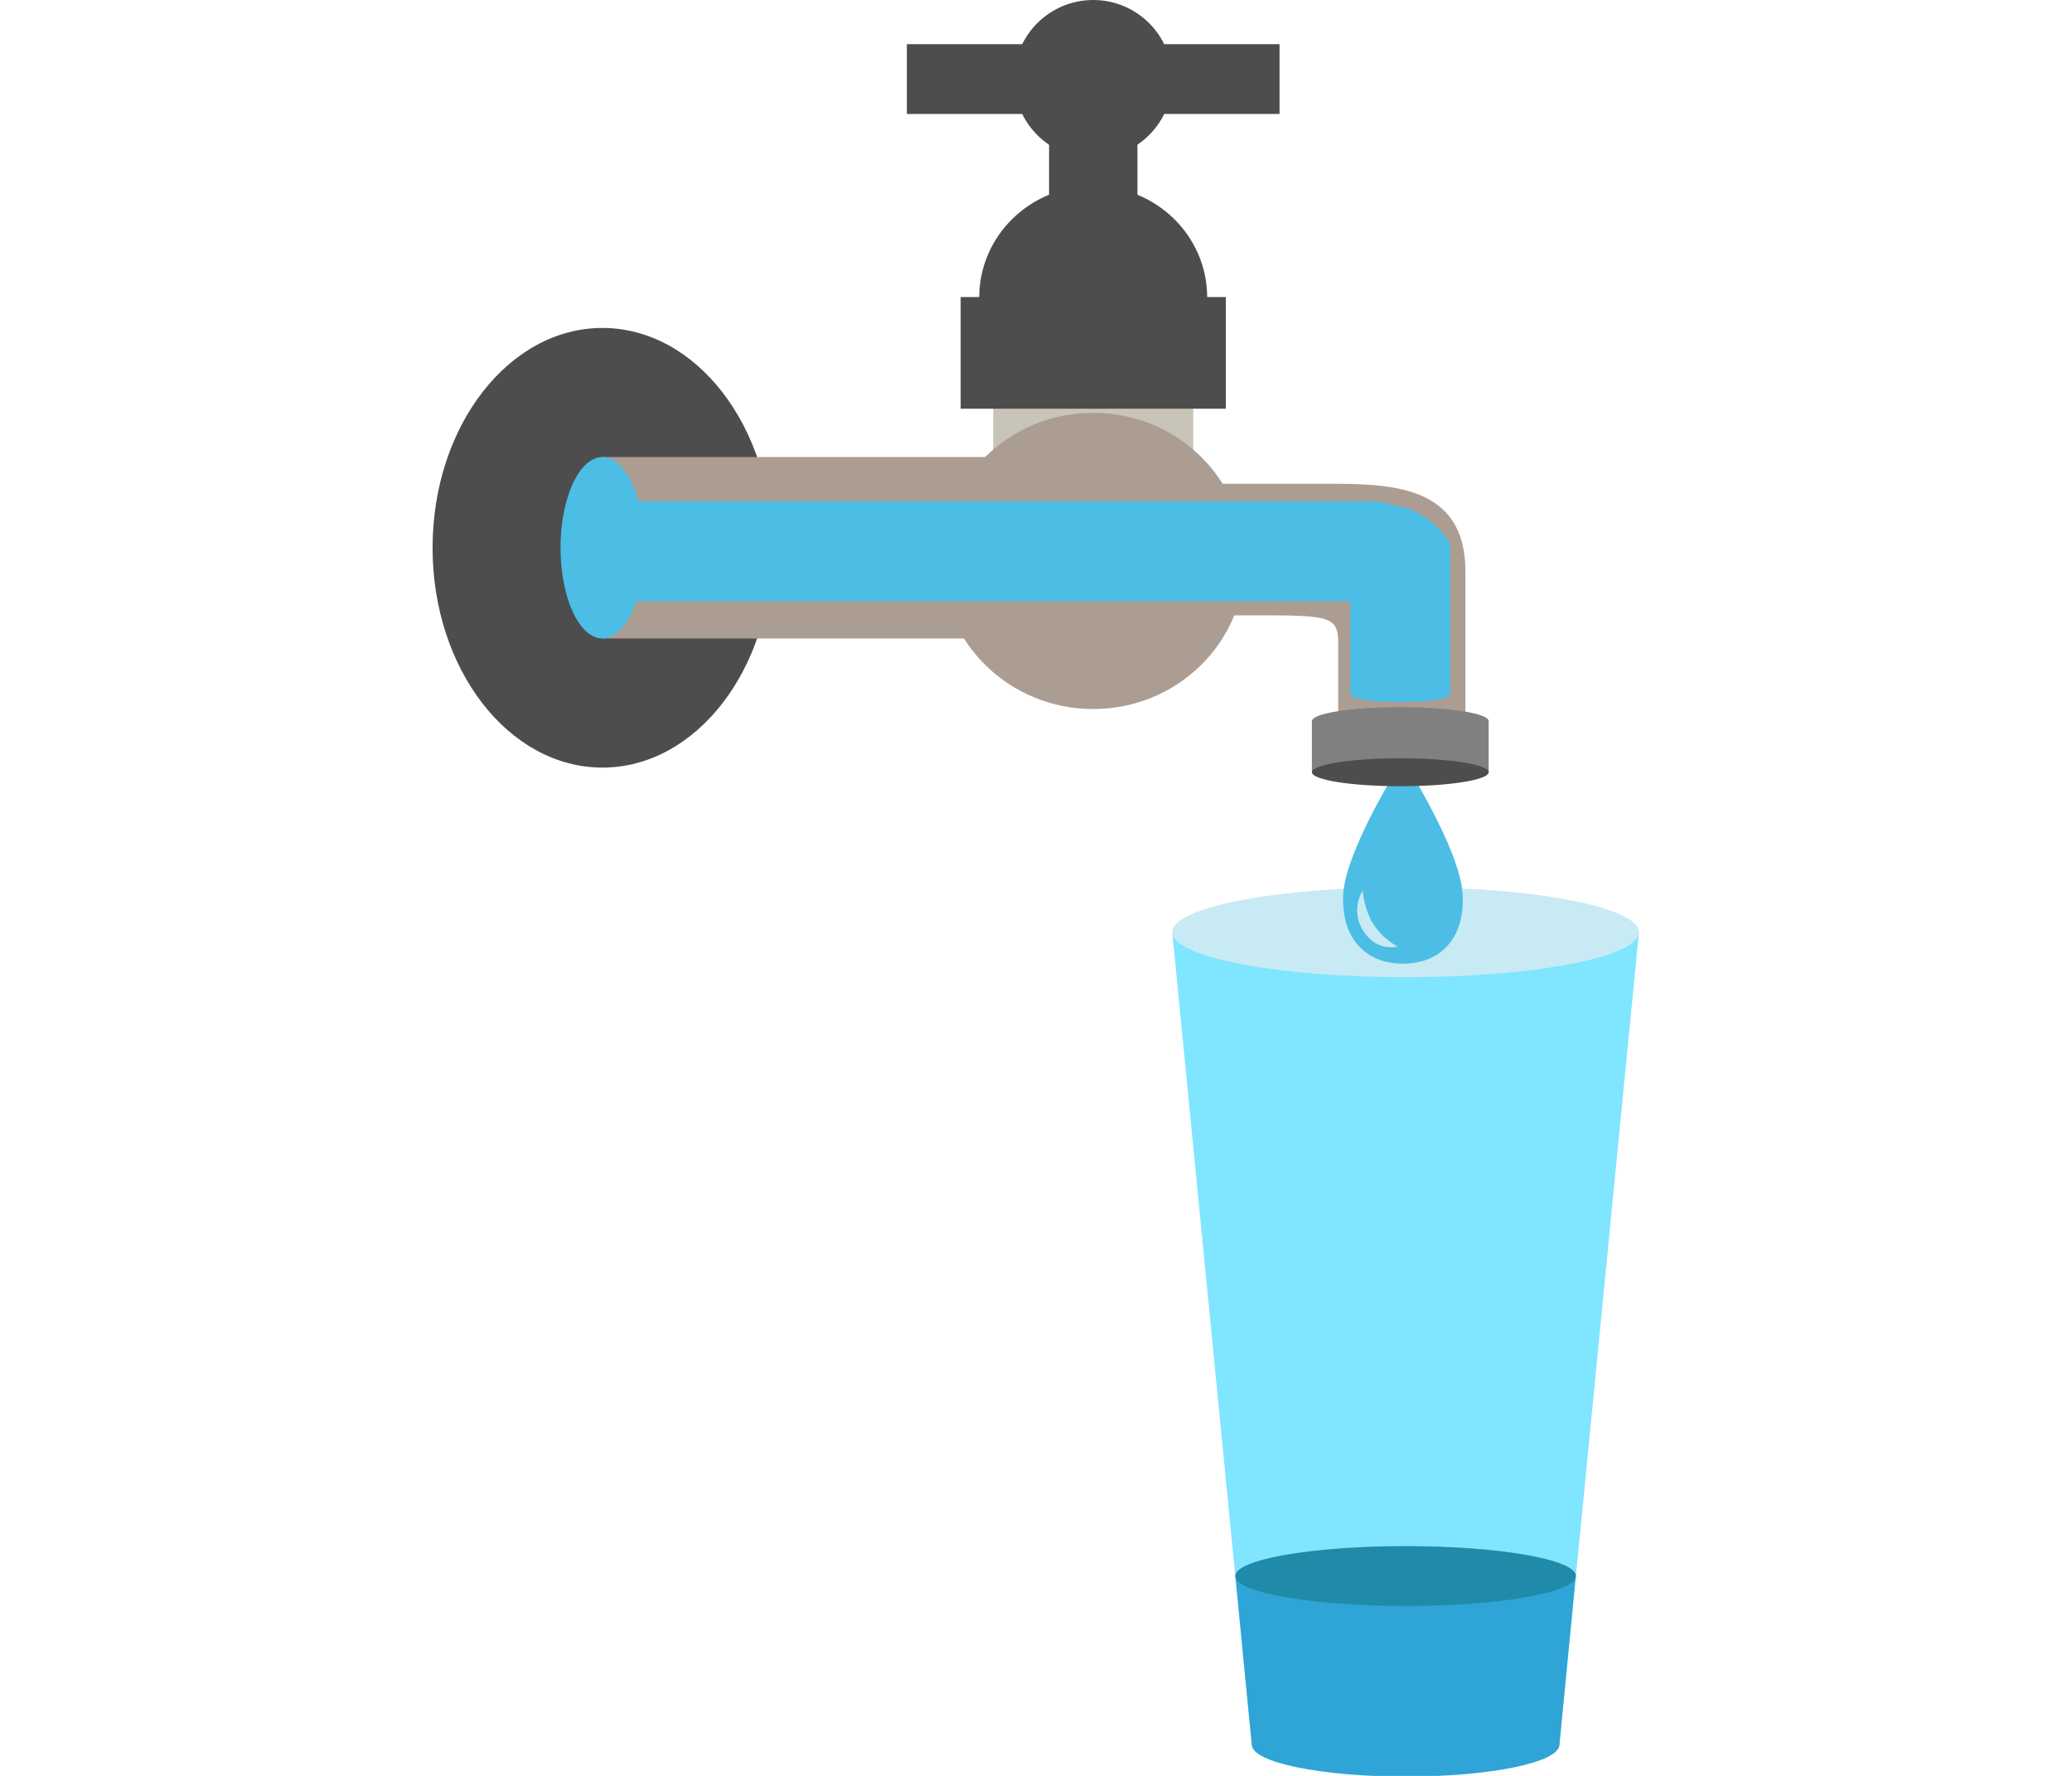 <?xml version="1.0" encoding="UTF-8" standalone="no"?>
<svg
   id="Layer_1"
   data-name="Layer 1"
   viewBox="0 0 350 300"
   version="1.1"
   sodipodi:docname="03364.svg"
   width="350"
   height="300"
   inkscape:export-filename="03364.png"
   inkscape:export-xdpi="96"
   inkscape:export-ydpi="96"
   inkscape:version="1.3.2 (091e20e, 2023-11-25, custom)"
   xmlns:inkscape="http://www.inkscape.org/namespaces/inkscape"
   xmlns:sodipodi="http://sodipodi.sourceforge.net/DTD/sodipodi-0.dtd"
   xmlns="http://www.w3.org/2000/svg"
   xmlns:svg="http://www.w3.org/2000/svg"
   xmlns:rdf="http://www.w3.org/1999/02/22-rdf-syntax-ns#"
   xmlns:cc="http://creativecommons.org/ns#"
   xmlns:dc="http://purl.org/dc/elements/1.1/">
  <sodipodi:namedview
     id="namedview11"
     pagecolor="#ffffff"
     bordercolor="#666666"
     borderopacity="1.0"
     inkscape:showpageshadow="2"
     inkscape:pageopacity="0.0"
     inkscape:pagecheckerboard="0"
     inkscape:deskcolor="#d1d1d1"
     inkscape:zoom="0.97033549"
     inkscape:cx="255.06642"
     inkscape:cy="144.28"
     inkscape:window-width="1920"
     inkscape:window-height="1009"
     inkscape:window-x="-8"
     inkscape:window-y="-8"
     inkscape:window-maximized="1"
     inkscape:current-layer="Layer_1" />
  <defs
     id="defs1">
    <style
       id="style1">.cls-1{fill:#0a6889;}.cls-2{fill:#208ba8;}.cls-3{fill:#4cbde5;}.cls-4{fill:#c8eaf4;}.cls-5{fill:#2fa4d6;}</style>
  </defs>
  <title
     id="title1">water-3</title>
  <g
     id="g13"
     transform="matrix(-0.926,0,0,0.926,276.847,-8.1041179e-8)">
    <g
       id="g12"
       transform="translate(0,-72.655)">
      <polygon
         class="cls-3"
         points="85.13,242.72 70.62,390.96 14.51,390.96 0,242.72 "
         id="polygon9"
         style="fill:#80e5ff" />
      <ellipse
         class="cls-5"
         cx="42.56"
         cy="390.96"
         rx="28.05"
         ry="5.8"
         id="ellipse9" />
      <ellipse
         class="cls-4"
         cx="42.56"
         cy="242.71"
         rx="42.56"
         ry="8.22"
         id="ellipse10" />
      <polygon
         class="cls-5"
         points="73.62,360.05 70.62,390.96 14.51,390.96 11.52,360.17 "
         id="polygon10" />
      <ellipse
         class="cls-2"
         cx="42.56"
         cy="360.17"
         rx="31.07"
         ry="5.46"
         id="ellipse11" />
    </g>
    <g
       id="g11"
       transform="translate(0,-35.039)">
      <path
         class="cls-3"
         d="m 836.26,1902.81 c 6.77,0 11.35,-4.61 10.88,-12.76 -0.47,-8.15 -10.88,-24.5 -10.88,-24.5 0,0 -10.4,16.29 -10.88,24.5 -0.48,8.21 4.11,12.76 10.88,12.76 z"
         transform="translate(-793.21,-1691.97)"
         id="path8" />
      <path
         class="cls-4"
         d="m 837.23,1899.69 c 0,0 3.95,1.13 6.42,-3.14 a 6.84,6.84 0 0 0 -0.05,-7.07 15.34,15.34 0 0 1 -1.54,5.46 12.62,12.62 0 0 1 -4.83,4.75 z"
         transform="translate(-793.21,-1691.97)"
         id="path9" />
    </g>
    <ellipse
       class="cls-1"
       cx="189.08"
       cy="99.93"
       rx="30.98"
       ry="40.1"
       id="ellipse1"
       style="fill:#4d4d4d" />
    <rect
       class="cls-2"
       x="103.37"
       y="83.38"
       width="85.72"
       height="33.1"
       id="rect1"
       style="fill:#ac9d93" />
    <ellipse
       class="cls-2"
       cx="189.08"
       cy="99.93"
       rx="7.64"
       ry="16.55"
       id="ellipse2"
       style="fill:#4cbde5;fill-opacity:1" />
    <rect
       class="cls-2"
       x="81.3"
       y="54.25"
       width="36.49"
       height="48.08"
       id="rect2"
       style="fill:#c8c4b7" />
    <ellipse
       class="cls-2"
       cx="99.55"
       cy="102.33"
       rx="27.66"
       ry="27.02"
       id="ellipse3"
       style="fill:#ac9d93" />
    <ellipse
       class="cls-1"
       cx="99.55"
       cy="54.25"
       rx="20.79"
       ry="20.31"
       id="ellipse4"
       style="fill:#4d4d4d" />
    <rect
       class="cls-1"
       x="75.36"
       y="54.19"
       width="48.37"
       height="20.37"
       id="rect4"
       style="fill:#4d4d4d" />
    <rect
       class="cls-1"
       x="91.48"
       y="14.43"
       width="16.12"
       height="28.86"
       id="rect5"
       style="fill:#4d4d4d" />
    <rect
       class="cls-1"
       x="65.56"
       y="8.06"
       width="67.98"
       height="12.73"
       id="rect6"
       style="fill:#4d4d4d" />
    <circle
       class="cls-1"
       cx="99.55"
       cy="14.43"
       r="14.43"
       id="circle6"
       style="fill:#4d4d4d" />
    <path
       class="cls-2"
       d="M 88.39,88.25 H 57.44 c -11.86,0 -25.79,0 -25.79,16 v 32 H 54.86 V 120 c 0,-7 -0.88,-7.74 12.89,-7.74 h 23.73 z"
       id="path6"
       style="fill:#ac9d93" />
    <rect
       class="cls-2"
       x="27.41"
       y="131.55"
       width="32.25"
       height="9.34"
       id="rect7"
       style="fill:#808080" />
    <ellipse
       class="cls-2"
       cx="43.53"
       cy="140.88"
       rx="16.12"
       ry="2.55"
       id="ellipse7"
       style="fill:#4d4d4d" />
    <ellipse
       class="cls-2"
       cx="43.53"
       cy="131.55"
       rx="16.12"
       ry="2.55"
       id="ellipse8"
       style="fill:#808080" />
    <path
       id="rect13"
       style="fill:#4cbde5;fill-rule:evenodd"
       d="M 48.257,91.455 H 182.384 c 4.126,0 7.448,3.322 7.448,7.448 v 3.321 c 0,4.126 -3.322,7.448 -7.448,7.448 H 48.257 c -4.126,0 -7.448,-3.322 -7.448,-7.448 v -3.321 c 0,-4.126 3.322,-7.448 7.448,-7.448 z" />
    <path
       id="path13"
       style="fill:#4cbde5;fill-rule:evenodd;stroke-width:0.45"
       d="m 52.65,99.343 v 27.219 c 0,0.837 -3.322,1.512 -7.448,1.512 h -3.321 c -4.126,0 -7.448,-0.674 -7.448,-1.512 V 99.343 c 0,-0.837 5.26,-7.774 11.699,-7.051 3.239,0.402 3.921,4.996 6.519,7.051 z"
       sodipodi:nodetypes="sssssccs" />
  </g>
</svg>
